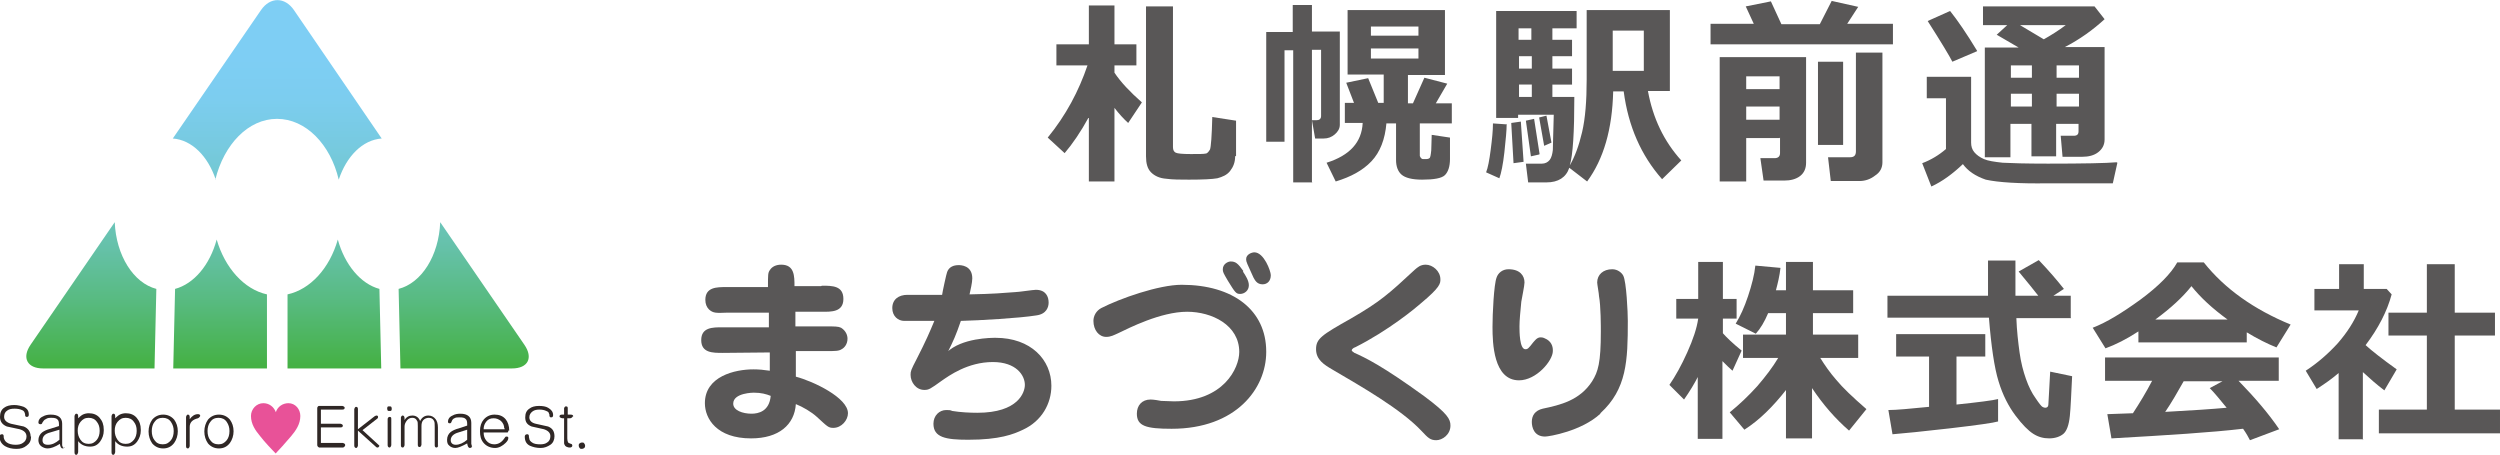 <?xml version="1.0" encoding="UTF-8"?>
<svg id="_レイヤー_2" data-name="レイヤー 2" xmlns="http://www.w3.org/2000/svg" xmlns:xlink="http://www.w3.org/1999/xlink" viewBox="0 0 54.69 9.96">
  <defs>
    <style>
      .cls-1 {
        fill: #e85298;
      }

      .cls-1, .cls-2, .cls-3, .cls-4, .cls-5, .cls-6, .cls-7, .cls-8 {
        stroke-width: 0px;
      }

      .cls-2 {
        fill: #2f2725;
      }

      .cls-3 {
        fill: url(#linear-gradient);
      }

      .cls-4 {
        fill: #595757;
      }

      .cls-5 {
        fill: url(#linear-gradient-4);
      }

      .cls-6 {
        fill: url(#linear-gradient-2);
      }

      .cls-7 {
        fill: url(#linear-gradient-3);
      }

      .cls-8 {
        fill: url(#linear-gradient-5);
      }
    </style>
    <linearGradient id="linear-gradient" x1="6.07" y1="1.26" x2="6.07" y2="8.34" gradientUnits="userSpaceOnUse">
      <stop offset="0" stop-color="#7ecef4"/>
      <stop offset=".13" stop-color="#7ccdef"/>
      <stop offset=".27" stop-color="#77cae0"/>
      <stop offset=".43" stop-color="#70c7c9"/>
      <stop offset=".59" stop-color="#65c1a8"/>
      <stop offset=".76" stop-color="#57ba7e"/>
      <stop offset=".93" stop-color="#47b24b"/>
      <stop offset="1" stop-color="#40af36"/>
    </linearGradient>
    <linearGradient id="linear-gradient-2" x1="4.81" y1="1.26" x2="4.81" y2="8.34" xlink:href="#linear-gradient"/>
    <linearGradient id="linear-gradient-3" x1="10.14" y1="1.26" x2="10.14" y2="8.34" xlink:href="#linear-gradient"/>
    <linearGradient id="linear-gradient-4" x1="2" y1="1.26" x2="2" y2="8.34" xlink:href="#linear-gradient"/>
    <linearGradient id="linear-gradient-5" x1="7.32" y1="1.26" x2="7.32" y2="8.34" xlink:href="#linear-gradient"/>
  </defs>
  <g id="sp">
    <g>
      <g>
        <path class="cls-3" d="M4.71,3.93c.19-.77.72-1.33,1.35-1.33s1.17.56,1.35,1.33c.17-.51.52-.87.94-.9L6.43.22c-.2-.29-.52-.29-.72,0l-1.93,2.81c.42.03.77.39.94.9Z"/>
        <path class="cls-6" d="M4.74,5.24c-.15.56-.5.97-.91,1.08l-.04,1.74h2.05v-1.62c-.5-.11-.92-.58-1.1-1.2Z"/>
        <path class="cls-7" d="M11.47,7.54l-1.84-2.68c-.03.74-.41,1.33-.91,1.46l.04,1.74h2.44c.35,0,.47-.23.27-.52Z"/>
        <path class="cls-5" d="M3.42,6.32c-.5-.13-.88-.73-.91-1.46l-1.84,2.68c-.2.29-.07.52.27.52h2.44l.04-1.74Z"/>
        <path class="cls-8" d="M6.29,6.44v1.62h2.05l-.04-1.74c-.41-.11-.76-.53-.91-1.08-.18.63-.6,1.09-1.1,1.2Z"/>
      </g>
      <g>
        <path class="cls-2" d="M.68,9.55c0,.09-.03.15-.1.2-.06.05-.13.07-.22.07-.1,0-.18-.02-.25-.06-.08-.05-.12-.12-.12-.21,0-.03.02-.05.05-.05.02,0,.03,0,.04.03,0,.02,0,.05.01.07.01.03.03.06.06.08.04.03.11.05.19.05.06,0,.12-.01.16-.04.05-.03.08-.08.08-.14,0-.08-.05-.13-.15-.16-.09-.02-.18-.04-.28-.06-.1-.04-.15-.11-.15-.21,0-.09.03-.16.09-.2.05-.04.13-.06.22-.06.08,0,.15.02.21.04.08.04.11.09.11.17,0,.03-.01.05-.04.05-.02,0-.03,0-.04-.03,0-.02,0-.04-.01-.06-.01-.03-.03-.05-.06-.06-.04-.02-.1-.03-.16-.03-.07,0-.12.01-.16.04-.05.03-.07.08-.07.14,0,.07.05.12.15.15.09.02.18.04.28.06.1.04.15.12.15.22Z"/>
        <path class="cls-2" d="M1.42,9.78s-.02.03-.05.03c-.03,0-.05-.03-.06-.1-.11.07-.2.1-.27.1-.05,0-.1-.02-.14-.05-.04-.03-.06-.08-.06-.13,0-.07.03-.13.08-.17.04-.03.1-.06.18-.08l.19-.06s0-.03,0-.04c0-.05-.01-.09-.04-.11-.02-.02-.06-.03-.12-.03-.05,0-.09,0-.13.03-.03.01-.05.04-.07.07-.01.03-.02.04-.04.04-.03,0-.05-.01-.05-.04,0-.05.03-.1.1-.13.05-.03.11-.04.17-.04.17,0,.25.07.25.2,0,.01,0,.03,0,.06v.33s0,.07,0,.08c0,0,0,.01.01.03,0,.01.01.02.01.03ZM1.3,9.62v-.22l-.2.06c-.12.03-.17.09-.17.17,0,.07.04.1.12.1.09,0,.17-.04.25-.11Z"/>
        <path class="cls-2" d="M2.27,9.42c0,.09-.03.17-.08.24-.06.08-.13.11-.22.11-.11,0-.2-.04-.26-.12v.24s-.01.06-.04.06-.04-.02-.04-.06v-.79s.01-.05.04-.05c.03,0,.04.02.04.06,0,0,0,.01,0,.02v.02s.06-.06.1-.08c.04-.02.09-.03.13-.03.1,0,.18.03.24.1.06.07.09.15.09.26ZM2.18,9.42c0-.08-.02-.14-.06-.19-.04-.06-.1-.09-.18-.09s-.13.03-.18.09c-.04.05-.06.11-.06.19s.02.14.06.2c.04.06.1.09.18.09s.13-.03.18-.09c.04-.05.06-.12.06-.19Z"/>
        <path class="cls-2" d="M3.08,9.42c0,.09-.03.17-.08.24-.06.08-.13.11-.22.11-.11,0-.2-.04-.26-.12v.24s-.01.06-.04.06-.04-.02-.04-.06v-.79s.01-.05.04-.05c.03,0,.04.02.04.06,0,0,0,.01,0,.02v.02s.06-.06.1-.08c.04-.02.09-.03.13-.03.1,0,.18.03.24.1.06.07.09.15.09.26ZM2.99,9.42c0-.08-.02-.14-.06-.19-.04-.06-.1-.09-.18-.09s-.13.03-.18.09c-.04.05-.06.11-.06.19s.02.14.06.2c.04.06.1.09.18.09s.13-.03.18-.09c.04-.05.06-.12.06-.19Z"/>
        <path class="cls-2" d="M3.89,9.43c0,.1-.03.19-.08.26-.06.08-.14.12-.24.12s-.18-.04-.24-.11c-.05-.07-.08-.16-.08-.26s.03-.19.08-.26c.06-.07.14-.11.24-.11s.18.04.24.11c.05.07.08.15.08.26ZM3.8,9.43c0-.08-.02-.14-.06-.2-.04-.06-.1-.09-.18-.09s-.14.03-.18.09c-.04.05-.06.12-.06.2s.02.15.06.2c.04.06.1.09.18.09s.13-.03.18-.09c.04-.05.06-.12.06-.2Z"/>
        <path class="cls-2" d="M4.38,9.1s-.02.04-.05.05c-.12.03-.18.09-.18.19v.42s-.01.05-.04.05-.04-.02-.04-.05v-.64s.01-.05.04-.05c.03,0,.04.02.04.06v.02s0,.02,0,.02c.05-.07.11-.11.18-.11.03,0,.05.01.05.04Z"/>
        <path class="cls-2" d="M5.11,9.43c0,.1-.03.19-.08.26-.06.08-.14.12-.24.12s-.18-.04-.24-.11c-.05-.07-.08-.16-.08-.26s.03-.19.08-.26c.06-.07.14-.11.24-.11s.18.04.24.11c.05.07.08.15.08.26ZM5.02,9.43c0-.08-.02-.14-.06-.2-.04-.06-.1-.09-.18-.09s-.14.03-.18.09c-.04.05-.06.12-.06.2s.02.15.06.2c.04.06.1.09.18.09s.13-.03.18-.09c.04-.05.06-.12.06-.2Z"/>
        <path class="cls-1" d="M6.03,9.03c.04-.14.16-.21.28-.21.15,0,.26.13.26.28,0,.18-.1.32-.2.44-.1.12-.29.33-.34.38h0c-.05-.05-.25-.26-.34-.38-.1-.12-.2-.26-.2-.44,0-.15.12-.28.27-.28.12,0,.23.07.28.21h0Z"/>
        <path class="cls-2" d="M7.55,9.75s-.02.04-.05.04h-.52s-.04-.02-.04-.05v-.82s.01-.04.04-.04h.51s.05.01.05.04c0,.03-.02.04-.05.04h-.47v.31h.43s.05.01.05.04c0,.03-.02.04-.05.04h-.43v.34h.48s.05.01.05.04Z"/>
        <path class="cls-2" d="M8.3,9.75s-.01.04-.04.04c-.01,0-.02,0-.03-.01l-.4-.36v.33s-.01.05-.04.05c-.02,0-.04-.02-.04-.05v-.8s.01-.05.04-.05c.03,0,.04.02.04.05v.44l.36-.28s.03-.02.04-.02c.03,0,.04.01.04.03,0,.01,0,.03-.02.04l-.32.25.36.33s.02.02.02.03Z"/>
        <path class="cls-2" d="M8.57,8.94s0,.03-.01.04c0,.01-.02.01-.04.01s-.03,0-.04-.01c0,0-.01-.02-.01-.04s0-.03.01-.04c0-.01.02-.01.04-.01s.03,0,.04.01c0,0,.01.02.01.04ZM8.56,9.74s-.01.05-.04.05c-.02,0-.04-.02-.04-.05v-.58s.01-.04.04-.04c.03,0,.04.01.04.04v.58Z"/>
        <path class="cls-2" d="M9.59,9.74s-.01.05-.04.05-.04-.02-.04-.05v-.41c0-.06,0-.1-.02-.13-.02-.04-.06-.06-.11-.06s-.09.02-.12.05c-.03.03-.04.08-.04.13v.41s-.01.05-.04.05-.04-.02-.04-.05v-.41c0-.06,0-.1-.02-.12-.02-.04-.05-.06-.1-.06s-.09.02-.12.06c-.03.04-.05.08-.05.13v.41s-.01.05-.04.05-.04-.02-.04-.05v-.61s.01-.04.04-.04c.02,0,.04.02.04.06v.02s0,.02,0,.02c.04-.07.1-.1.17-.1.08,0,.14.04.17.12.04-.08.1-.12.18-.12.07,0,.12.03.16.08.03.04.05.1.05.18v.41Z"/>
        <path class="cls-2" d="M10.33,9.77s-.02.03-.05.03c-.03,0-.05-.03-.06-.1-.11.06-.2.1-.26.1-.05,0-.1-.02-.13-.05-.04-.03-.05-.07-.05-.13,0-.07.03-.13.08-.17.04-.03.1-.06.18-.08l.18-.06s0-.03,0-.04c0-.05-.01-.09-.04-.11-.02-.02-.06-.03-.12-.03-.05,0-.09,0-.12.02-.03.01-.05.04-.06.07-.01.03-.02.04-.04.04-.03,0-.04-.01-.04-.04,0-.05.03-.1.1-.13.05-.03.11-.04.17-.04.16,0,.24.07.24.2,0,.01,0,.03,0,.06v.32s0,.06,0,.08c0,0,0,.01.01.03,0,.01,0,.02,0,.03ZM10.22,9.62v-.22l-.19.06c-.11.03-.17.09-.17.17,0,.06.04.1.11.1.08,0,.17-.04.25-.11Z"/>
        <path class="cls-2" d="M11.12,9.42s0,.04-.02.04h-.52c0,.08.02.13.06.18.04.05.1.08.17.08.1,0,.17-.05.23-.14.01-.02.02-.03.04-.03.03,0,.04.01.04.03,0,.04-.02.07-.06.11-.03.03-.07.06-.11.08-.04.02-.08.03-.12.03-.1,0-.19-.04-.25-.11-.06-.07-.08-.15-.08-.26s.03-.19.08-.25c.06-.07.14-.11.24-.11s.18.03.24.1c.05.06.08.15.08.25ZM11.03,9.37c0-.06-.02-.11-.07-.16-.05-.04-.1-.06-.16-.06-.07,0-.12.02-.16.07-.04.05-.06.1-.06.17h.46v-.02Z"/>
        <path class="cls-2" d="M12.13,9.54c0,.08-.03.15-.09.19-.06.04-.13.07-.21.07-.1,0-.17-.02-.24-.05-.08-.04-.11-.11-.11-.2,0-.03.02-.05.05-.05.02,0,.03,0,.04.03,0,.02,0,.04.01.07,0,.03.03.06.06.08.04.03.1.04.18.04.06,0,.11-.01.15-.04.05-.03.07-.08.07-.14,0-.07-.05-.12-.14-.15-.09-.02-.18-.04-.27-.06-.1-.04-.14-.1-.14-.2,0-.09.03-.15.09-.19.05-.04.12-.06.21-.06.08,0,.15.01.2.04.07.04.11.09.11.16,0,.03-.01.05-.04.05-.02,0-.03,0-.04-.03,0-.02,0-.04-.01-.05,0-.03-.03-.05-.06-.06-.04-.02-.09-.03-.15-.03-.06,0-.11.01-.15.04-.04.03-.07.07-.07.13,0,.07.05.12.14.14.09.02.18.04.27.06.1.04.14.11.14.22Z"/>
        <path class="cls-2" d="M12.53,9.11s-.02.04-.06.04c0,0-.02,0-.03,0-.01,0-.02,0-.03,0v.44s0,.08.03.1c0,0,.02.01.05.02.02,0,.03.02.03.04,0,.02-.02.04-.05.04-.02,0-.04,0-.06-.01-.04-.01-.06-.04-.07-.08,0-.02,0-.05,0-.11v-.44s-.01,0-.02,0h-.02s-.06-.01-.06-.04c0-.03.02-.04.06-.04,0,0,.01,0,.02,0,.01,0,.02,0,.02,0v-.14s.01-.04.04-.04.04.01.04.04v.14s.01,0,.03,0c.01,0,.02,0,.03,0,.04,0,.06.01.06.04Z"/>
        <path class="cls-2" d="M12.8,9.75s0,.04-.02.05c-.01.01-.03.02-.05.02-.02,0-.04,0-.05-.02-.01-.01-.02-.03-.02-.05s0-.04.02-.05c.01-.01.03-.02.05-.02s.04,0,.05.02c.01.01.02.03.02.05Z"/>
      </g>
      <g>
        <path class="cls-4" d="M23.82,2.56c-.18.33-.36.59-.53.79l-.37-.34c.4-.49.68-1.02.87-1.58h-.68v-.46h.71V.12h.56v.85h.48v.46h-.48v.16c.14.21.34.42.6.65l-.3.45c-.1-.09-.2-.2-.3-.33v1.61h-.56v-1.41ZM27.02,3.42c0,.13-.04.23-.11.32s-.17.13-.28.16c-.11.02-.32.03-.62.03-.19,0-.36,0-.5-.02-.14-.01-.25-.06-.33-.14-.08-.08-.11-.2-.11-.35V.14h.59v3.08c0,.06.02.1.06.12.04.02.15.03.33.03s.28,0,.32-.01c.04,0,.07-.04.1-.09.02-.05.04-.29.05-.71l.52.08v.77Z"/>
        <path class="cls-4" d="M28.71,3.99h-.42V1.1h-.19v2h-.4V.7h.58V.11h.42v.58h.61v2.04c0,.08-.04.15-.11.21-.07.06-.15.09-.24.09h-.19l-.07-.4h.1c.06,0,.1-.03.1-.09v-1.45h-.2v2.89ZM30.33,2.69c-.03.36-.14.64-.33.84-.19.2-.45.34-.78.44l-.2-.41c.51-.16.77-.45.79-.87h-.39v-.44h.2l-.17-.44.48-.1.22.54h.12v-.62h-.79V.22h2.13v1.42h-.81v.62h.11l.25-.56.5.13-.25.43h.35v.44h-.7v.71s.02.07.07.07h.07s.05,0,.07-.02c.02-.01.03-.07.04-.17,0-.1.01-.21.01-.34l.4.06v.47c0,.16-.04.28-.11.35-.07.07-.24.1-.5.1-.22,0-.37-.04-.45-.11s-.12-.18-.12-.32v-.8h-.21ZM31.03.78v-.2h-1.04v.2h1.04ZM31.03,1.28v-.22h-1.04v.22h1.04Z"/>
        <path class="cls-4" d="M32.96,2.71c0,.14-.02.34-.05.62-.03.27-.07.46-.11.57l-.29-.13c.04-.1.07-.26.1-.49.03-.23.05-.42.05-.58l.29.02ZM34.49.62h-.53v.25h.43v.36h-.43v.27h.43v.35h-.43v.27h.48c0,.77-.03,1.27-.1,1.5.11-.19.2-.43.27-.73.07-.3.1-.68.1-1.15V.22h1.82v1.77h-.48c.11.6.35,1.1.73,1.52l-.42.41c-.46-.52-.74-1.16-.84-1.92h-.23c-.02.83-.21,1.48-.57,1.97l-.39-.3c-.07.21-.24.32-.5.32h-.4l-.05-.41h.35c.07,0,.13-.03.17-.08.04-.05.06-.13.07-.22,0-.09.01-.35.02-.77h-.78v.07h-.48V.24h1.76v.38ZM33.33,3.54l-.22.03-.05-.88.21-.03.06.88ZM33.5.62h-.28v.25h.28v-.25ZM33.23,1.23v.27h.28v-.27h-.28ZM33.23,1.85v.27h.28v-.27h-.28ZM33.67,3.38l-.18.04-.11-.78.18-.04.12.77ZM33.94,3.12l-.16.07-.11-.62.16-.04.11.59ZM35.96,1.55v-.88h-.68v.88h.68Z"/>
        <path class="cls-4" d="M38.37.53l-.18-.39.55-.11.23.5h.84l.26-.51.58.13-.24.37h1v.45h-3.99v-.45h.96ZM38.93,3.02h-.73v.95h-.58V1.25h1.89v2.31c0,.12-.04.22-.13.29-.09.07-.21.1-.35.1h-.45l-.07-.49h.31c.08,0,.12-.04.12-.11v-.34ZM38.93,1.95v-.28h-.73v.28h.73ZM38.2,2.62h.73v-.29h-.73v.29ZM40.32,3.17h-.55v-1.82h.55v1.82ZM41.18,3.55c0,.12-.05.22-.16.29-.1.08-.22.12-.34.12h-.63l-.06-.52h.48c.09,0,.13-.04.13-.13V1.15h.58v2.4Z"/>
        <path class="cls-4" d="M46.32,3.56l-.1.45s-.05,0-.09,0h-1.33c-.63.01-1.09-.02-1.36-.08-.23-.08-.39-.19-.5-.34-.22.21-.45.38-.69.49l-.2-.51c.19-.07.37-.18.52-.31v-1.11h-.42v-.47h.97v1.44c0,.08.02.15.07.21.05.06.12.11.21.15.09.04.23.06.41.08.18.01.51.02.99.02.77,0,1.28-.01,1.5-.03ZM43.25,1.12l-.54.23c-.06-.12-.24-.42-.54-.89l.49-.22c.16.2.36.49.59.87ZM45.47,2.71h-.49v.71h-.54v-.71h-.46v.73h-.56V1.04h.74s-.21-.12-.48-.28l.23-.21h-.53V.14h2.44l.22.28c-.25.23-.54.44-.87.61h.87v2.02c0,.12-.05.21-.14.28-.09.07-.21.1-.35.1h-.43s-.04-.46-.04-.46h.28c.08,0,.11-.03.11-.1v-.16ZM44.45,1.7v-.27h-.46v.27h.46ZM43.99,2.33h.46v-.28h-.46v.28ZM44.19.55l.52.31c.16-.09.32-.19.48-.31h-1ZM44.99,1.43v.27h.49v-.27h-.49ZM44.99,2.33h.49v-.28h-.49v.28Z"/>
        <path class="cls-4" d="M17.98,6.25c.23,0,.47,0,.47.29s-.27.28-.46.28h-.59s0,.32,0,.32h.67c.19,0,.27,0,.33.03.11.07.14.17.14.24,0,.12-.07.2-.13.23-.06.04-.14.04-.33.04h-.67s0,.56,0,.56c.38.1,1.14.46,1.14.8,0,.15-.14.32-.32.32-.11,0-.13-.03-.36-.24-.12-.11-.31-.22-.46-.28-.03.45-.37.75-.98.75-.75,0-1.01-.43-1.01-.77,0-.59.66-.74,1.06-.74.12,0,.23.01.36.03v-.4s-1.03.01-1.03.01c-.22,0-.47,0-.47-.28s.25-.28.46-.28h1.02s0-.32,0-.32h-.92c-.24.01-.3.01-.39-.07-.05-.05-.08-.12-.08-.21,0-.28.25-.28.46-.28h.91c0-.28,0-.31.04-.37.05-.08.14-.12.25-.12.29,0,.29.25.29.47h.58ZM16.49,8.59s-.45,0-.45.24c0,.15.21.22.4.22.15,0,.39-.05.42-.39-.1-.04-.21-.07-.37-.07Z"/>
        <path class="cls-4" d="M20.71,7.71c.33-.32.98-.32,1.07-.32.77,0,1.22.48,1.22,1.05,0,.39-.21.77-.62.96-.21.1-.51.22-1.2.22-.49,0-.76-.05-.76-.35,0-.18.13-.3.28-.3.06,0,.09,0,.13.02.18.03.39.04.55.04.9,0,1.04-.45,1.04-.61,0-.21-.19-.5-.7-.5-.55,0-.96.3-1.12.41-.25.18-.28.2-.38.2-.18,0-.3-.17-.3-.33,0-.08.01-.11.13-.34.21-.41.29-.6.39-.84-.11,0-.6,0-.66,0-.13,0-.26-.1-.26-.28,0-.19.14-.29.33-.29.53,0,.58,0,.76,0,0-.03.1-.49.11-.5.04-.11.14-.15.25-.15.04,0,.3,0,.3.29,0,.09-.04.26-.06.35.52-.01.74-.03,1-.05.07,0,.39-.05.45-.05.22,0,.28.15.28.28,0,.09-.04.25-.27.28-.37.06-1.25.11-1.65.12-.11.32-.16.43-.3.71Z"/>
        <path class="cls-4" d="M27.7,7.7c0,.8-.66,1.68-2.07,1.68-.56,0-.76-.06-.76-.33,0-.18.11-.31.3-.31.06,0,.19.02.23.03.07,0,.21.01.28.01,1.09,0,1.43-.73,1.43-1.08,0-.59-.6-.88-1.14-.88-.58,0-1.28.36-1.51.47-.09.04-.16.08-.26.08-.16,0-.28-.15-.28-.35,0-.11.06-.22.17-.28.41-.21,1.26-.51,1.76-.51,1.13,0,1.85.56,1.85,1.46ZM27.19,5.94c.06.09.13.2.13.3,0,.12-.1.19-.19.19s-.11-.03-.27-.29c-.1-.17-.11-.19-.11-.25,0-.12.12-.17.17-.17.11,0,.16.04.28.21ZM27.8,6.02c0,.13-.08.2-.18.2-.13,0-.17-.1-.2-.15-.14-.31-.16-.34-.16-.4,0-.11.13-.15.18-.15.21,0,.36.41.36.5Z"/>
        <path class="cls-4" d="M29.61,7.71c.27.12.64.3,1.55.96.51.38.57.5.57.64,0,.2-.18.32-.31.32s-.18-.05-.32-.2c-.45-.48-1.33-.98-1.96-1.35-.17-.1-.35-.21-.35-.44s.12-.31.76-.67c.64-.37.83-.54,1.4-1.07.06-.05.12-.11.24-.11.15,0,.32.14.32.32,0,.09,0,.17-.42.52-.1.09-.71.6-1.45.97-.02,0-.07.04-.07.06,0,.01.01.03.05.05Z"/>
        <path class="cls-4" d="M33.97,7.68c0,.21-.36.64-.74.64-.56,0-.58-.82-.58-1.17,0-.28.03-.93.09-1.08.03-.09.12-.18.26-.18.25,0,.35.14.35.29,0,.07-.06.35-.07.42-.02.2-.04.41-.04.54,0,.11,0,.5.13.5.05,0,.07-.02.17-.15.03-.03.08-.11.16-.11.02,0,.05,0,.09.02.15.06.18.18.18.26ZM35.01,9.05c-.41.38-1.12.5-1.21.5-.24,0-.29-.2-.29-.32,0-.14.07-.25.24-.29.38-.08.81-.18,1.08-.6.13-.21.19-.4.19-1.09,0-.1,0-.56-.04-.77,0-.05-.04-.26-.04-.3,0-.17.13-.29.33-.29.12,0,.21.08.24.14.07.13.1.81.1.99,0,.87-.02,1.49-.6,2.02Z"/>
        <path class="cls-4" d="M37.16,8.21c-.09.18-.2.36-.32.53l-.32-.32c.13-.19.26-.42.39-.71.13-.29.21-.53.24-.74h-.48v-.43h.48v-.81h.54v.81h.3v.43h-.3v.32c.07.08.2.21.41.38l-.2.44c-.06-.05-.13-.12-.22-.21v1.7h-.54v-1.4ZM39.08,8.52c-.29.37-.59.67-.92.88l-.32-.38c.21-.17.41-.36.6-.57.19-.22.34-.42.46-.62h-.77v-.51h.94v-.47h-.39c-.08.19-.17.34-.27.45l-.44-.22c.1-.16.19-.36.27-.6.08-.24.14-.47.16-.67l.55.05c-.02.18-.06.34-.1.49h.22v-.62h.59v.62h.88v.5h-.88v.47h.99v.51h-.83c.1.16.21.32.35.48.14.17.36.38.66.64l-.38.47c-.3-.26-.57-.57-.81-.93v1.1h-.57v-1.06Z"/>
        <path class="cls-4" d="M45.31,6.96h-1.2c.01.28.04.53.07.75.03.22.08.41.14.58.06.17.13.31.21.42.08.12.13.18.15.19.02.01.04.02.06.02.04,0,.07-.02.07-.07,0-.05.02-.29.04-.72l.48.1c-.02.38-.03.68-.05.87-.02.2-.07.33-.14.39-.07.06-.18.1-.31.1s-.24-.03-.35-.1c-.11-.07-.24-.2-.39-.4-.15-.2-.28-.45-.37-.75-.09-.29-.16-.76-.21-1.39h-2.22v-.48h2.2c0-.07,0-.17,0-.3v-.47s.6,0,.6,0v.77h.5c-.1-.13-.24-.3-.43-.53l.44-.25c.22.23.4.44.55.63l-.23.15h.38v.48ZM43.71,8.72v.5c-.1.03-.45.08-1.05.15-.6.07-1.02.11-1.26.13l-.09-.53c.18,0,.48-.03.89-.07v-1.1h-.72v-.49h1.95v.49h-.63v1.05c.48-.05.79-.09.91-.12Z"/>
        <path class="cls-4" d="M49.15,7.49h-2.37v-.24c-.26.17-.5.29-.72.37l-.28-.45c.31-.12.65-.33,1.05-.62.39-.29.66-.56.8-.81h.58c.46.58,1.1,1.03,1.9,1.36l-.31.5c-.2-.08-.42-.19-.65-.33v.22ZM49.06,9.38c-.68.08-1.63.14-2.87.21l-.09-.53.56-.02c.15-.23.29-.46.42-.71h-1.03v-.51h3.8v.51h-.88c.36.37.66.72.89,1.06l-.64.24c-.03-.06-.08-.15-.15-.25ZM47.15,6.99h1.58c-.33-.24-.59-.48-.79-.73-.19.24-.45.48-.79.73ZM47.37,9.01c.56-.03,1.01-.06,1.34-.09-.14-.17-.26-.32-.37-.43l.28-.15h-.85c-.13.23-.26.46-.41.68Z"/>
        <path class="cls-4" d="M51.7,9.61h-.54v-1.45c-.15.13-.31.24-.48.35l-.24-.4c.26-.17.49-.37.7-.6.21-.24.36-.48.46-.72h-.97v-.47h.54v-.54h.54v.54h.5l.11.12c-.1.37-.29.74-.57,1.11.13.12.36.3.68.53l-.27.46c-.17-.13-.33-.27-.47-.4v1.49ZM54.69,9.48h-2.65v-.52h1.05v-1.62h-.84v-.5h.84v-1.06h.61v1.06h.88v.5h-.88v1.62h.99v.52Z"/>
      </g>
    </g>
  </g>
</svg>